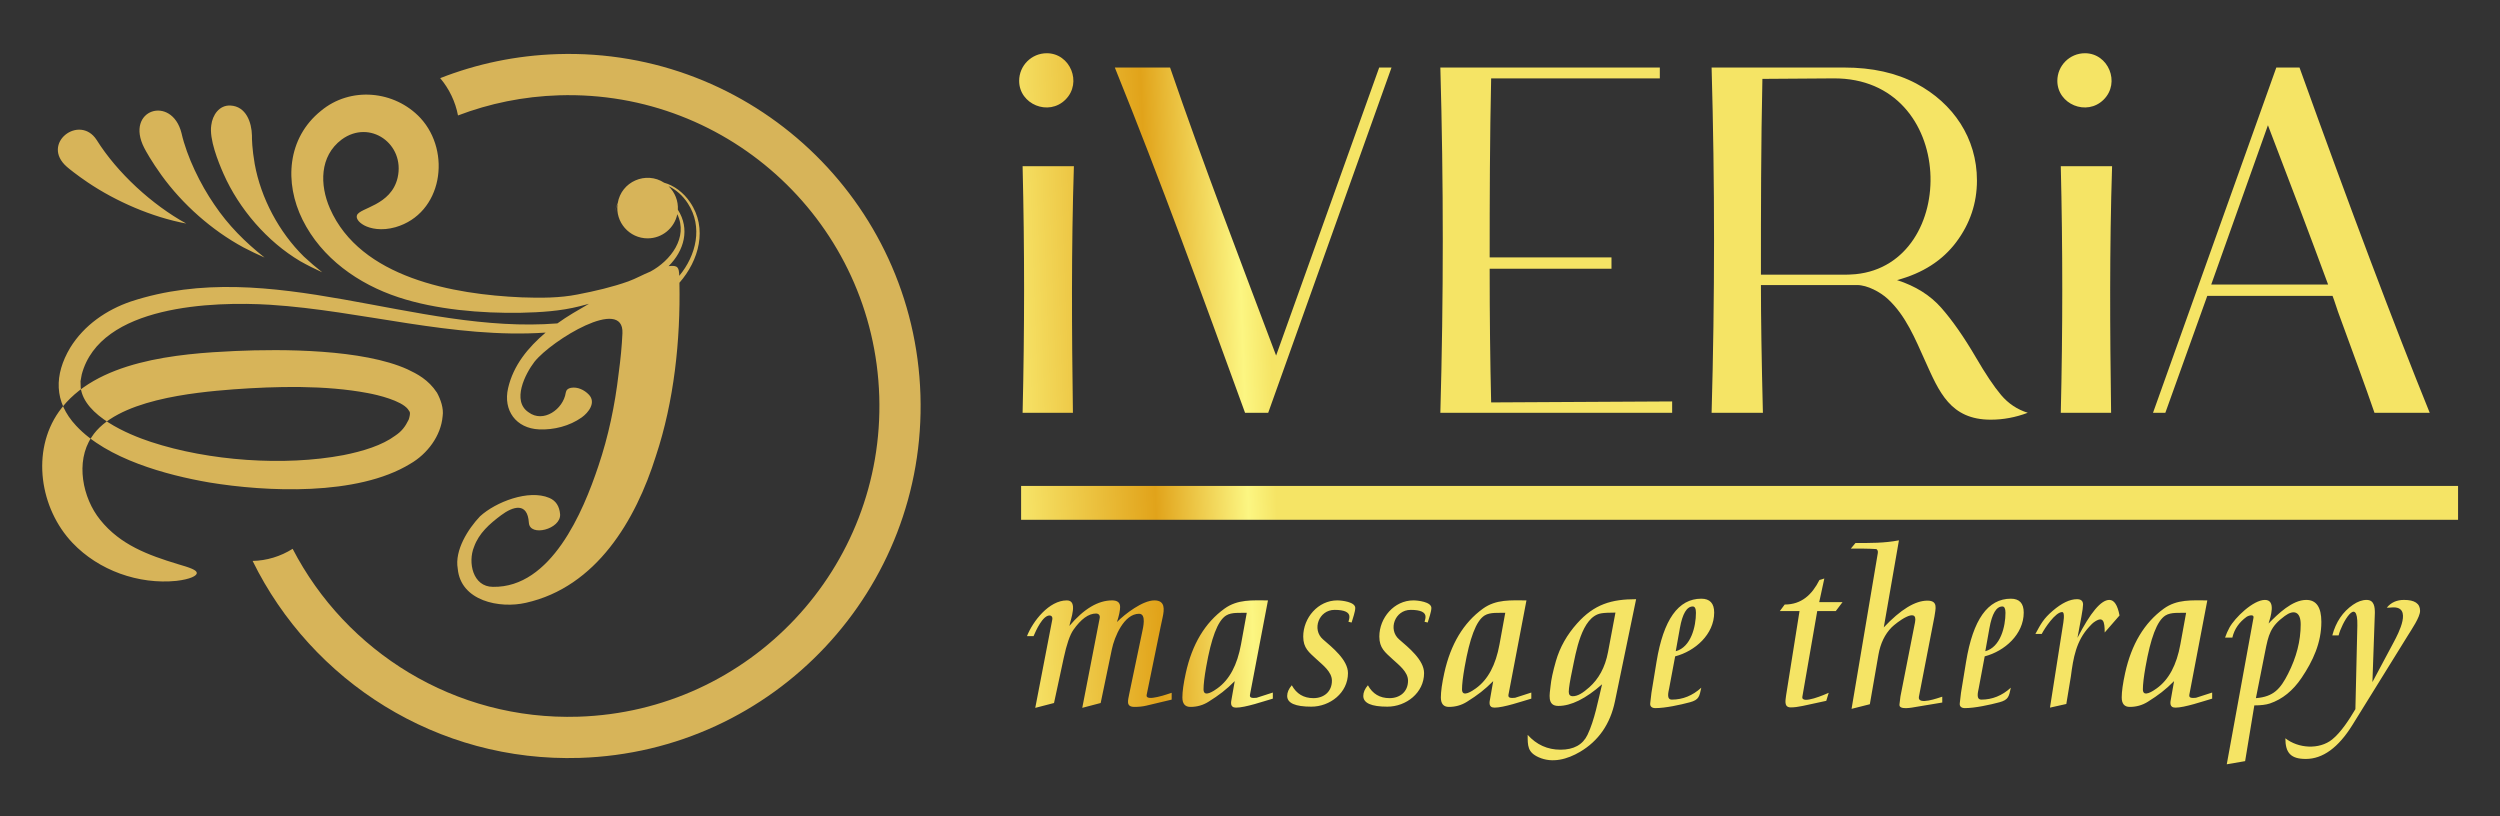 <?xml version="1.0" encoding="UTF-8"?> <svg xmlns="http://www.w3.org/2000/svg" width="484" height="158" viewBox="0 0 484 158" fill="none"><rect x="0" y="0" width="484" height="158" fill="#333333" stroke="none"/><path fill-rule="evenodd" clip-rule="evenodd" d="M107.959 10.476C145.568 9.294 177.017 38.84 178.198 76.464C179.378 114.086 149.843 145.547 112.235 146.729C84.621 147.596 60.337 131.893 48.907 108.596C51.607 108.543 54.314 107.729 56.655 106.25C66.975 126.178 88.063 139.504 111.984 138.752C145.195 137.71 171.268 109.937 170.224 76.713C169.183 43.49 141.419 17.408 108.208 18.452C101.33 18.668 94.758 20.03 88.669 22.351C88.174 19.725 86.975 17.201 85.22 15.129C92.286 12.356 99.938 10.728 107.959 10.476ZM119.068 41.05C119.105 41.078 119.101 40.456 119.568 39.494C119.078 42.998 121.833 46.146 125.377 46.146C128.21 46.146 130.575 44.139 131.124 41.468C133.289 45.975 129.819 50.482 125.929 52.569C124.458 53.166 123.109 53.944 121.632 54.478C118.61 55.558 115.271 56.345 111.779 57.017C108.392 57.689 104.72 57.707 100.992 57.569C87.835 57.004 69.76 53.811 63.874 40.355C61.888 35.811 61.846 30.25 66.136 27.021C71.614 22.997 78.464 27.896 76.982 34.398C75.711 39.852 69.609 40.191 69.104 41.688C68.929 42.186 69.276 42.952 70.495 43.624C71.693 44.264 73.85 44.753 76.556 43.987C85.663 41.359 87.449 29.41 81.394 22.845C76.386 17.502 67.849 16.693 62.126 21.467C55.584 26.749 55.013 35.355 58.577 42.55C62.278 49.994 69.384 54.995 77.138 57.551C84.402 59.954 93.183 60.683 100.819 60.554C104.69 60.465 108.53 60.233 112.181 59.3L114.028 58.815C111.923 60.037 109.897 61.174 107.911 62.61C80.503 64.796 52.392 49.447 25.307 58.379C20.685 59.959 16.282 62.914 13.566 67.358C10.513 72.513 10.381 77.772 14.744 82.427C20.714 88.864 32.25 91.983 40.511 93.405C51.476 95.213 69.164 96.08 79.425 89.79C82.697 87.912 85.38 84.403 85.695 80.56C85.927 79.083 85.306 77.317 84.605 76.034C82.924 73.481 80.762 72.389 78.876 71.494C70.231 67.596 54.699 67.543 45.526 67.954C34.51 68.458 18.41 69.756 11.397 79.707C5.986 87.385 7.731 98.477 14.034 105.095C19.108 110.448 26.839 113.187 34.15 112.458C36.851 112.142 38.121 111.467 38.102 110.931C38.083 110.348 36.785 109.894 34.424 109.211C28.67 107.46 23.283 105.487 19.393 100.632C15.975 96.406 14.576 89.394 17.714 84.657C22.348 77.388 37.472 75.978 45.2 75.377C53.509 74.777 62.959 74.542 71.185 76.097C73.224 76.468 77.664 77.56 78.965 79.205L79.242 79.615C79.534 79.888 79.233 80.939 79.12 81.246C78.467 82.574 77.796 83.493 76.513 84.347C73.988 86.22 70.271 87.359 66.496 88.111C55.023 90.284 40.437 89.244 29.24 85.563C24.765 84.094 16.335 80.528 15.628 75.079C15.63 74.655 15.619 74.233 15.587 73.807L15.824 72.502C19.386 59.029 41.296 58.322 52.322 59.004C70.13 60.152 87.698 65.608 105.632 64.391C102.225 67.282 99.384 70.727 98.367 75.148C97.375 79.454 99.903 82.941 104.383 83.131C107.241 83.252 110.277 82.48 112.621 80.813C113.962 79.859 115.444 77.91 114.004 76.404C113.129 75.49 111.816 74.849 110.53 75.084C109.954 75.19 109.618 75.502 109.532 76.018C109.049 79.248 105.176 81.958 102.325 79.815C99.026 77.616 101.683 72.363 103.482 70.029C106.822 65.853 120.825 57.292 120.504 64.525C120.399 66.903 120.15 69.514 119.764 72.347C119.055 78.417 117.8 84.454 115.838 90.245C112.894 99.082 106.711 113.816 95.437 113.613C91.515 113.613 90.551 108.849 91.769 105.889C92.71 103.228 94.79 101.418 96.982 99.772C99.383 97.969 102.131 97.21 102.388 101.19C102.553 104.019 108.605 102.446 108.438 99.579C108.308 97.992 107.607 96.926 106.346 96.394C102.34 94.696 95.959 97.184 92.927 99.965C90.616 102.405 87.99 106.533 88.616 110.075C89.172 116.371 96.749 117.869 101.809 116.704C115.443 113.65 123.072 100.735 126.971 88.312C130.496 77.735 131.755 65.874 131.537 54.742C135.31 50.444 137.053 44.191 133.601 39.155C132.296 37.221 130.452 35.897 128.587 35.377C125.083 33.082 120.268 35.129 119.59 39.346C119.082 40.399 119.107 41.078 119.068 41.05ZM129.443 51.525C132.456 48.528 133.625 44.313 131.234 40.605C131.334 38.898 130.661 37.221 129.427 36.041C130.852 36.706 132.186 37.853 133.168 39.381C136.127 43.908 134.783 49.455 131.504 53.399C131.449 51.778 131.253 51.303 129.443 51.525ZM36.052 43.276C29.461 39.658 22.703 33.473 18.708 27.089C15.413 21.995 7.768 27.789 12.952 32.302C13.338 32.644 14.845 33.862 16.973 35.302C22.496 39.031 29.474 42.049 36.052 43.276ZM51.221 49.863C47.419 46.839 44.237 43.678 41.483 39.599C38.815 35.726 36.181 30.375 35.136 25.757C33.252 18.314 24.113 21.191 27.92 28.628C28.206 29.203 29.39 31.321 31.262 33.92C35.353 39.575 41.014 44.594 47.156 47.911C48.518 48.62 49.82 49.242 51.221 49.863ZM62.392 52.725C61.123 51.713 60.022 50.789 58.83 49.673C54.034 44.97 50.515 38.374 49.314 31.76C48.81 28.901 48.757 26.805 48.777 26.242C48.72 23.691 47.644 20.588 44.615 20.431C42.44 20.322 41.139 22.277 40.905 24.228C40.473 26.922 42.239 31.302 43.274 33.651C46.279 40.445 51.72 46.771 58.123 50.566C59.576 51.384 60.887 52.031 62.392 52.725Z" fill="#D7B459"></path><g clip-path="url(#clip0_100_2)"><path d="M226.835 134.127V135.444L221.894 136.621C221.239 136.775 220.48 136.856 219.632 136.856C217.893 136.856 218.414 135.55 218.606 134.408L221.115 122.412C221.29 121.573 221.987 118.826 220.527 118.826C217.609 118.826 215.755 123.286 215.255 125.699L213.089 136.103L209.527 137.037L212.9 119.673C213.014 119.088 212.665 118.779 212.195 118.779C210.751 118.779 209.293 119.836 207.817 121.932C207.132 122.906 206.506 124.729 205.934 127.394L204.058 136.103L200.426 137.044L203.722 119.956C203.822 119.432 203.547 119.155 203.203 119.155C201.87 119.155 200.591 122 200.096 123.157H198.824C199.973 120.24 203.106 116.236 206.545 116.236C208.75 116.236 207.282 119.858 207.032 121.18C209.817 117.885 212.579 116.236 215.301 116.236C216.337 116.236 216.855 116.661 216.855 117.508C216.855 118.199 216.651 119.171 216.244 120.426C217.817 118.841 221.226 116.236 223.493 116.236C225.626 116.236 225.403 118.015 225.095 119.47L224.671 121.461L221.987 134.549C221.696 135.976 226.255 134.297 226.835 134.127ZM198.505 94.083H475.881V100.639H197.686V94.083H198.505ZM245.478 116.236L241.993 134.502C241.848 135.272 242.734 135.112 243.273 135.092L246.42 134.078V135.256C244.626 135.774 241.074 136.998 239.311 136.998C238.07 136.998 238.304 135.963 238.464 135.161L239.044 131.866C237.355 133.554 236.047 134.552 233.952 135.868C232.916 136.518 231.754 136.856 230.461 136.856C229.424 136.856 228.908 136.243 228.908 135.021C228.908 133.89 229.126 132.32 229.566 130.313C230.789 124.726 233.286 120.564 237.052 117.837C239.623 115.976 242.498 116.236 245.478 116.236ZM241.374 118.638C240.099 118.684 238.471 118.481 237.381 119.155C235.716 120.183 234.491 123.598 233.52 129.088C233.176 131.031 233.003 132.494 233.003 133.466C233.003 135.157 235.062 133.715 235.671 133.278C238.04 131.582 239.534 128.728 240.259 124.749L241.374 118.638ZM261.672 120.521L261.06 120.38C261.134 120.012 261.237 119.849 261.249 119.438C261.274 118.53 260.291 118.072 258.377 118.072C255.31 118.072 253.946 121.877 256.118 123.77C257.944 125.359 260.966 127.761 260.966 130.313C260.966 134.128 257.499 136.81 253.857 136.81C250.751 136.81 249.198 136.118 249.198 134.737C249.198 134.048 249.494 133.357 250.092 132.667C251.002 134.329 252.398 135.161 254.281 135.161C256.325 135.161 257.859 133.89 257.859 131.78C257.859 130.047 256.061 128.731 254.894 127.644C253.427 126.283 252.305 125.484 252.305 123.235C252.305 119.623 255.168 116.236 258.894 116.236C259.779 116.236 262.378 116.533 262.378 117.696C262.378 118.412 261.901 119.74 261.672 120.521ZM276.407 120.521L275.795 120.38C275.869 120.012 275.972 119.849 275.983 119.438C276.009 118.53 275.027 118.072 273.112 118.072C270.045 118.072 268.682 121.879 270.853 123.77C272.677 125.357 275.701 127.761 275.701 130.313C275.701 134.128 272.234 136.81 268.593 136.81C265.485 136.81 263.933 136.118 263.933 134.737C263.933 134.048 264.229 133.357 264.827 132.667C265.736 134.329 267.133 135.161 269.016 135.161C271.06 135.161 272.595 133.89 272.595 131.78C272.595 130.05 270.793 128.726 269.629 127.644C268.165 126.284 267.039 125.484 267.039 123.235C267.039 119.623 269.903 116.236 273.629 116.236C274.514 116.236 277.114 116.533 277.114 117.696C277.114 118.409 276.637 119.743 276.407 120.521ZM295.521 116.236L292.037 134.502C291.891 135.272 292.776 135.112 293.317 135.092L296.462 134.078V135.256C294.669 135.774 291.117 136.998 289.354 136.998C288.113 136.998 288.346 135.963 288.506 135.161L289.086 131.866C287.397 133.554 286.09 134.552 283.994 135.868C282.957 136.518 281.798 136.856 280.503 136.856C279.467 136.856 278.95 136.243 278.95 135.021C278.95 133.89 279.169 132.32 279.608 130.313C280.832 124.726 283.329 120.564 287.094 117.837C289.666 115.976 292.541 116.236 295.521 116.236ZM291.417 118.638C290.141 118.684 288.515 118.482 287.424 119.155C285.76 120.184 284.533 123.598 283.563 129.088C283.22 131.03 283.045 132.494 283.045 133.466C283.045 135.157 285.105 133.713 285.713 133.278C288.083 131.581 289.578 128.728 290.303 124.749L291.417 118.638ZM316.752 116.002L312.656 135.774C311.747 140.166 309.486 143.439 305.877 145.565C303.445 146.997 300.538 147.808 297.873 146.601C295.734 145.634 295.756 144.387 295.756 142.27C297.482 144.185 299.601 145.142 302.112 145.142C304.686 145.142 306.417 144.176 307.337 142.27C308.695 139.452 309.41 135.576 310.161 132.479C306.991 135.272 304.167 136.668 301.688 136.668C299.443 136.668 300.042 134.337 300.181 132.855C300.297 131.601 300.653 129.979 301.217 128.006C301.997 125.278 303.392 122.862 305.313 120.709C308.645 116.974 311.976 116.002 316.752 116.002ZM312.751 118.598C311.487 118.598 310.573 118.645 310.005 118.74C306.149 119.385 305.081 126.427 304.419 129.561C303.949 131.785 303.712 133.247 303.712 133.938C303.712 134.502 303.967 134.777 304.473 134.786C305.421 134.802 306.442 134.171 307.706 133.042C309.451 131.482 310.744 129.276 311.315 126.233L312.751 118.598ZM324.309 127.072L323.155 133.231C323.024 133.935 322.567 135.444 323.672 135.444C325.776 135.444 327.674 134.676 329.369 133.138C329.005 134.8 328.952 135.485 327.157 135.962C325.281 136.461 322.417 137.091 320.472 137.091C319.813 137.091 319.411 136.774 319.483 136.15L319.718 134.127L320.707 128.101C322.041 119.973 324.913 115.907 329.369 115.907C331.033 115.907 331.865 116.801 331.865 118.59C331.865 122.813 328.164 126.065 324.309 127.072ZM324.425 126.075C327.381 125.29 328.334 121.283 328.334 118.638C328.334 117.822 328.13 117.413 327.721 117.413C326.56 117.413 325.724 118.815 325.226 121.603L324.425 126.075ZM353.19 111.999L352.201 116.567H356.72L355.403 118.307H351.816L348.938 134.879C348.656 136.502 353.488 134.378 354.036 134.127L353.566 135.68L349 136.668C348.123 136.856 347.354 136.951 346.694 136.951C345.272 136.951 345.705 135.481 345.8 134.549L348.387 118.307H344.574L345.515 117.037C348.778 117.037 350.804 115.13 352.248 112.283L353.19 111.999ZM364.7 121.461C367.955 118.01 370.773 116.284 373.151 116.284C375.293 116.284 374.703 117.91 374.515 119.343L371.502 134.879C371.161 136.657 375.332 135.081 376.022 134.879V136.009L370.938 136.856C370.255 136.968 367.595 137.543 367.736 136.385L367.925 134.832L370.749 120.473C371.376 117.284 367.05 120.613 366.214 121.461C364.919 122.778 364.049 124.551 363.664 126.773L362 136.339L358.462 137.234L363.548 107.055C363.612 106.669 363.452 106.413 363.264 106.303C361.59 106.188 359.995 106.209 358.32 106.209L359.215 105.127C362.073 105.127 364.77 105.161 367.634 104.608L364.7 121.461ZM384.238 127.072L383.084 133.231C382.952 133.941 382.497 135.444 383.601 135.444C385.704 135.444 387.603 134.676 389.297 133.138C388.934 134.8 388.878 135.484 387.085 135.962C385.208 136.461 382.345 137.091 380.4 137.091C379.741 137.091 379.339 136.774 379.412 136.15L379.647 134.127L380.636 128.101C381.97 119.973 384.841 115.907 389.297 115.907C390.961 115.907 391.793 116.801 391.793 118.59C391.793 122.812 388.093 126.065 384.238 127.072ZM384.355 126.075C387.308 125.29 388.261 121.283 388.261 118.638C388.261 117.822 388.058 117.413 387.65 117.413C386.489 117.413 385.653 118.815 385.155 121.603L384.355 126.075ZM410.341 119.155L407.469 122.451C407.469 120.293 407.209 119.102 405.249 120.567C405.125 120.659 404.87 120.917 404.495 121.321C401.937 124.067 401.386 127.374 400.925 130.925L400.039 136.29L396.877 136.998L399.373 121.085C399.43 120.721 399.865 118.496 399.231 118.496C397.928 118.496 395.862 121.603 395.277 122.734H394.052C395.107 120.789 395.623 119.781 397.395 118.26C399.149 116.754 400.722 116.002 402.103 116.002C402.888 116.002 403.279 116.347 403.279 117.037C403.279 117.445 403.17 118.246 402.949 119.438L402.196 123.486C404.708 118.59 406.763 116.143 408.364 116.143C409.306 116.143 409.965 117.146 410.341 119.155ZM427.336 116.236L423.853 134.502C423.708 135.269 424.589 135.112 425.131 135.092L428.276 134.078V135.256C426.482 135.774 422.932 136.998 421.168 136.998C419.93 136.998 420.161 135.963 420.321 135.161L420.901 131.866C419.215 133.554 417.904 134.552 415.809 135.868C414.773 136.518 413.612 136.856 412.319 136.856C411.283 136.856 410.764 136.243 410.764 135.021C410.764 133.89 410.984 132.32 411.422 130.313C412.647 124.726 415.144 120.563 418.909 117.837C421.479 115.975 424.355 116.236 427.336 116.236ZM423.232 118.638C421.957 118.684 420.328 118.481 419.237 119.155C417.574 120.183 416.347 123.597 415.377 129.088C415.035 131.029 414.86 132.494 414.86 133.466C414.86 135.157 416.92 133.713 417.527 133.278C419.899 131.581 421.393 128.728 422.118 124.749L423.232 118.638ZM436.436 136.566L434.656 147.355L431.101 147.966L436.28 119.579C436.412 118.854 435.304 119.154 434.915 119.438C433.548 120.439 432.592 121.712 432.184 123.439H430.773C430.992 122.78 431.278 122.134 431.619 121.509C432.671 119.582 436.219 116.143 438.492 116.143C440.701 116.143 439.561 119.509 439.198 120.709C441.016 118.854 443.783 116.143 446.496 116.143C448.443 116.143 449.415 117.562 449.415 120.394C449.415 124.449 447.797 127.947 445.594 131.223C443.911 133.727 441.85 135.381 439.457 136.19C438.71 136.442 437.692 136.566 436.436 136.566ZM436.743 135.161C440.168 134.898 441.486 133.359 442.965 130.455C444.594 127.256 445.413 124.067 445.413 120.896C445.413 118.363 444.069 117.982 442.338 119.25C439.518 121.312 439.184 122.849 438.509 126.255L436.743 135.161ZM462.078 117.648C462.894 116.645 464.009 116.143 465.42 116.143C467.491 116.143 468.527 116.849 468.527 118.26C468.527 119.477 466.885 121.86 466.174 123.015L455.441 140.339C452.721 144.732 449.697 146.931 446.402 146.931C443.481 146.931 442.447 145.746 442.447 142.929C444.927 144.892 448.985 145.176 451.502 143.164C453.219 141.792 454.891 139.188 456.005 137.288L456.382 121.133C456.522 115.12 453.319 120.678 452.757 123.015H451.533C452.223 120.418 453.562 118.442 455.535 117.084C456.444 116.46 457.323 116.143 458.17 116.143C459.653 116.143 459.772 117.52 459.772 118.669L459.3 132.054L463.444 124.287C464.308 122.667 467.147 117.316 463.114 117.601L462.455 117.648H462.078ZM202.655 10.306C207.185 10.306 209.564 16.002 206.283 19.28C203.001 22.561 197.308 20.181 197.308 15.653C197.308 12.702 199.704 10.306 202.655 10.306ZM197.976 79.913C198.356 64.003 198.361 48.082 197.976 32.171H207.907C207.396 48.093 207.497 63.989 207.716 79.913H197.976ZM267.011 13.075H269.398L245.526 79.913H241.04C232.904 57.545 224.75 35.145 215.831 13.075H226.526C232.957 31.796 240.078 50.31 247.054 68.837L267.011 13.075ZM323.728 77.717V79.913H278.851C279.478 57.631 279.481 35.358 278.851 13.075H321.341V15.175H288.686C288.43 26.733 288.399 38.277 288.399 49.836H311.983V52.032H288.399C288.399 61.262 288.495 69.887 288.686 77.908L323.728 77.717ZM367.269 54.228C370.833 55.373 373.685 57.158 375.815 59.575C377.945 61.991 380.201 65.203 382.547 69.219C384.401 72.396 386.017 74.825 387.415 76.476C388.813 78.129 390.534 79.277 392.572 79.913C390.216 80.805 387.83 81.25 385.41 81.25C377.569 81.25 375.401 75.842 372.712 69.887C370.785 65.623 368.968 61.086 365.455 57.857C364.027 56.542 361.512 55.184 359.534 55.184H340.915C340.915 61.485 341.042 69.728 341.297 79.913H331.366C331.994 57.627 331.997 35.361 331.366 13.075H341.297H357.052C362.462 13.075 367.113 14.111 370.993 16.178C378.139 19.984 382.737 26.727 382.737 34.94C382.737 39.333 381.397 43.313 378.726 46.876C376.054 50.439 372.234 52.892 367.269 54.228ZM341.201 15.271C340.923 27.911 340.915 40.537 340.915 53.177H356.86C357.437 53.177 358.238 53.181 359.248 53.081C379.424 51.088 379.062 15.008 354.951 15.175L341.201 15.271ZM403.648 10.306C408.178 10.306 410.555 16.004 407.277 19.28C403.994 22.559 398.301 20.181 398.301 15.653C398.301 12.702 400.696 10.306 403.648 10.306ZM398.968 79.913C399.348 64.001 399.353 48.083 398.968 32.171H408.9C408.391 48.095 408.489 63.988 408.709 79.913H398.968ZM459.697 79.913C457.914 74.693 455.496 68.188 452.631 60.338C452.315 59.472 452.027 58.43 451.58 57.283H427.328L419.211 79.913H416.825L440.695 13.075H445.184C455.051 40.51 463.453 62.79 470.391 79.913H459.697ZM428.092 55.088H450.722C447.411 46.111 443.528 35.833 439.072 24.245L428.092 55.088Z" fill="url(#paint0_linear_100_2)"></path></g><defs><linearGradient id="paint0_linear_100_2" x1="90.837" y1="-434.941" x2="228.413" y2="-439.745" gradientUnits="userSpaceOnUse"><stop stop-color="#B86E11"></stop><stop offset="0.13" stop-color="#ECC439"></stop><stop offset="0.18" stop-color="#E7AC18"></stop><stop offset="0.3" stop-color="#E5B736"></stop><stop offset="0.35" stop-color="#F5CC43"></stop><stop offset="0.42" stop-color="#E7BE3D"></stop><stop offset="0.57" stop-color="#FFFD86"></stop><stop offset="0.83" stop-color="#E1A31A"></stop><stop offset="0.96" stop-color="#FCF682"></stop><stop offset="1" stop-color="#F5E465"></stop></linearGradient><clipPath id="clip0_100_2"><rect width="279" height="138" fill="white" transform="translate(197 10)"></rect></clipPath></defs></svg> 